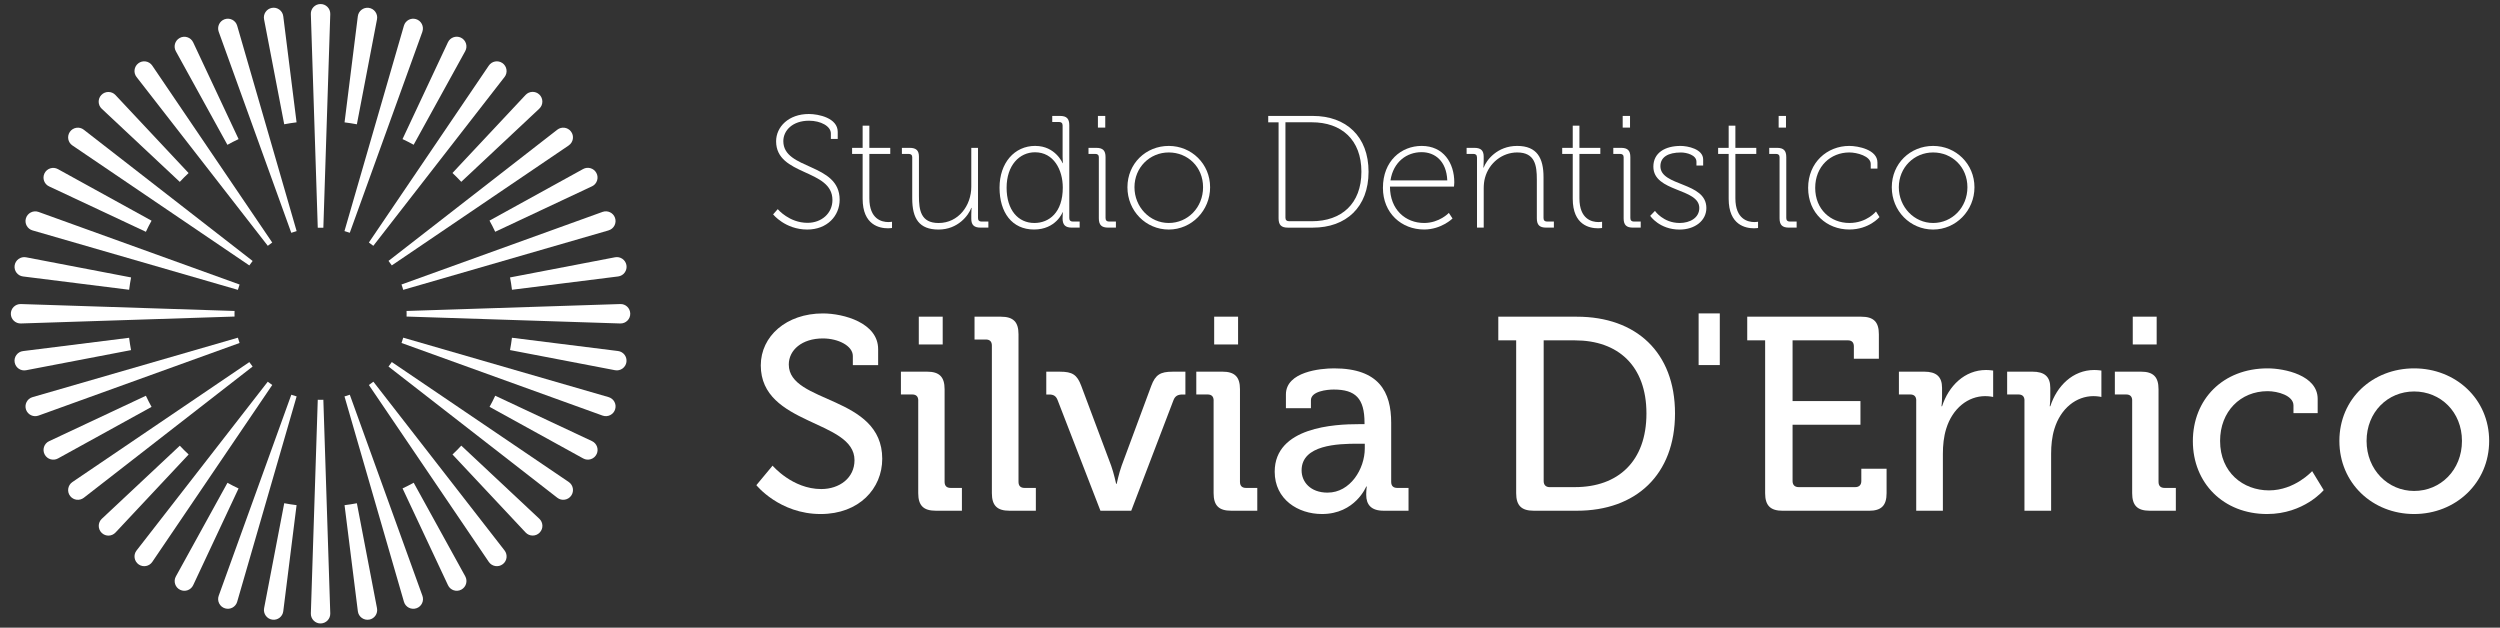 <svg xmlns="http://www.w3.org/2000/svg" id="Livello_1" viewBox="0 0 841.89 211.38"><rect x="0" y="0" width="841.89" height="211.38" fill="#333333" stroke="none"/><defs><style>      .cls-1 {        fill: #fff;      }    </style></defs><g><path class="cls-1" d="M260.18,156.82s6.66,7.87,16.38,7.87c6.11,0,11.2-3.7,11.2-9.72,0-13.7-31.56-11.57-31.56-31.93,0-9.81,8.61-17.49,20.92-17.49,6.94,0,18.6,3.15,18.6,12.03v5.37h-8.52v-3.06c0-3.42-4.9-5.92-10.09-5.92-7.03,0-11.48,3.89-11.48,8.79,0,13.23,31.47,10.27,31.47,31.74,0,10-7.77,18.6-20.73,18.6-13.88,0-21.66-9.72-21.66-9.72l5.46-6.57Z"></path><path class="cls-1" d="M309.23,134.88c0-1.39-.74-2.04-2.04-2.04h-3.8v-7.68h8.79c4.16,0,5.92,1.76,5.92,5.92v31.19c0,1.39.74,2.04,2.04,2.04h3.79v7.68h-8.79c-4.17,0-5.92-1.76-5.92-5.92v-31.19ZM309.41,106.65h8.05v9.35h-8.05v-9.35Z"></path><path class="cls-1" d="M334.02,116.37c0-1.39-.74-2.04-2.04-2.04h-3.8v-7.68h8.89c4.16,0,5.92,1.76,5.92,5.92v49.7c0,1.39.74,2.04,2.04,2.04h3.8v7.68h-8.89c-4.17,0-5.92-1.76-5.92-5.92v-49.7Z"></path><path class="cls-1" d="M356.14,134.7c-.55-1.39-1.39-1.85-2.87-1.85h-.93v-7.68h4.63c4.16,0,5.74,1.02,7.13,4.72l10.09,26.93c.93,2.59,1.67,6.11,1.67,6.11h.19s.74-3.52,1.67-6.11l9.99-26.93c1.39-3.7,3.06-4.72,7.13-4.72h4.35v7.68h-.93c-1.57,0-2.5.46-3.06,1.85l-14.25,37.3h-10.37l-14.44-37.3Z"></path><path class="cls-1" d="M408.7,134.88c0-1.39-.74-2.04-2.04-2.04h-3.8v-7.68h8.79c4.16,0,5.92,1.76,5.92,5.92v31.19c0,1.39.74,2.04,2.03,2.04h3.8v7.68h-8.79c-4.17,0-5.92-1.76-5.92-5.92v-31.19ZM408.88,106.65h8.05v9.35h-8.05v-9.35Z"></path><path class="cls-1" d="M457.47,142.84h2.04v-.46c0-8.24-3.06-11.2-10.37-11.2-2.22,0-7.68.55-7.68,3.61v2.68h-8.42v-4.63c0-7.68,11.66-8.79,16.2-8.79,15.18,0,19.25,7.96,19.25,18.32v19.9c0,1.39.74,2.04,2.04,2.04h3.8v7.68h-8.42c-4.16,0-5.83-2.04-5.83-5.37,0-1.57.19-2.78.19-2.78h-.19s-3.7,9.26-14.9,9.26c-8.05,0-15.92-4.91-15.92-14.25,0-15.09,20.36-16.01,28.23-16.01ZM447.1,165.89c7.59,0,12.5-7.96,12.5-14.9v-1.57h-2.31c-6.76,0-18.97.37-18.97,8.98,0,3.8,2.87,7.5,8.79,7.5Z"></path><path class="cls-1" d="M510.58,114.61h-6.02v-7.96h26.47c19.9,0,33.04,11.94,33.04,32.58s-13.14,32.76-33.04,32.76h-14.53c-4.16,0-5.92-1.76-5.92-5.92v-51.46ZM521.87,164.04h8.52c14.53,0,24.06-8.7,24.06-24.8s-9.62-24.62-24.06-24.62h-10.55v47.39c0,1.3.74,2.04,2.04,2.04Z"></path><path class="cls-1" d="M572.02,105.54h7.13v17.4h-7.13v-17.4Z"></path><path class="cls-1" d="M594.41,114.61h-6.02v-7.96h38.41c4.16,0,5.92,1.76,5.92,5.92v8.24h-8.42v-4.16c0-1.39-.74-2.04-2.04-2.04h-18.6v20.46h22.86v7.96h-22.86v18.97c0,1.3.74,2.04,2.04,2.04h19.07c1.3,0,2.04-.74,2.04-2.04v-4.16h8.51v8.24c0,4.16-1.76,5.92-5.92,5.92h-29.06c-4.16,0-5.92-1.76-5.92-5.92v-51.46Z"></path><path class="cls-1" d="M645.31,134.88c0-1.39-.74-2.04-2.04-2.04h-3.8v-7.68h8.51c4.07,0,6.02,1.67,6.02,5.46v2.96c0,1.85-.19,3.24-.19,3.24h.19c2.22-6.85,7.59-12.22,14.81-12.22,1.2,0,2.4.19,2.4.19v8.89s-1.2-.28-2.68-.28c-5.74,0-11.02,4.07-13.14,11.01-.83,2.68-1.11,5.55-1.11,8.42v19.16h-8.98v-37.11Z"></path><path class="cls-1" d="M681.76,134.88c0-1.39-.74-2.04-2.04-2.04h-3.8v-7.68h8.51c4.07,0,6.02,1.67,6.02,5.46v2.96c0,1.85-.19,3.24-.19,3.24h.19c2.22-6.85,7.59-12.22,14.81-12.22,1.2,0,2.4.19,2.4.19v8.89s-1.2-.28-2.68-.28c-5.74,0-11.02,4.07-13.14,11.01-.83,2.68-1.11,5.55-1.11,8.42v19.16h-8.98v-37.11Z"></path><path class="cls-1" d="M718.03,134.88c0-1.39-.74-2.04-2.04-2.04h-3.8v-7.68h8.79c4.16,0,5.92,1.76,5.92,5.92v31.19c0,1.39.74,2.04,2.04,2.04h3.79v7.68h-8.79c-4.17,0-5.92-1.76-5.92-5.92v-31.19ZM718.22,106.65h8.05v9.35h-8.05v-9.35Z"></path><path class="cls-1" d="M763.65,124.05c5.65,0,16.84,2.31,16.84,10.27v4.81h-8.15v-2.59c0-3.33-5.28-4.81-8.7-4.81-9.16,0-16.01,6.85-16.01,16.75,0,10.64,7.77,16.66,16.47,16.66s14.53-6.48,14.53-6.48l3.89,6.39s-6.66,8.05-19.07,8.05c-14.71,0-24.99-10.46-24.99-24.53s10.09-24.52,25.17-24.52Z"></path><path class="cls-1" d="M812.97,124.05c13.97,0,25.27,10.27,25.27,24.43s-11.29,24.62-25.27,24.62-25.17-10.37-25.17-24.62,11.2-24.43,25.17-24.43ZM812.97,165.33c8.89,0,16.11-7.03,16.11-16.84s-7.22-16.66-16.11-16.66-16.01,6.94-16.01,16.66,7.22,16.84,16.01,16.84Z"></path></g><g><path class="cls-1" d="M261.9,70.42s3.82,4.62,10.05,4.62c4.67,0,8.38-3.17,8.38-7.69,0-10.53-18.97-8.06-18.97-19.77,0-4.84,4.19-9.19,11.02-9.19,3.28,0,9.73,1.34,9.73,6.02v2.37h-2.31v-1.83c0-2.47-3.44-4.3-7.36-4.3-5.59,0-8.65,3.33-8.65,6.88,0,9.78,18.97,7.26,18.97,19.72,0,5.43-4.19,10.05-10.91,10.05-7.41,0-11.5-5.1-11.5-5.1l1.56-1.77Z"></path><path class="cls-1" d="M290.5,51.83h-3.55v-2.04h3.55v-7.47h2.26v7.47h7.04v2.04h-7.04v14.94c0,7.09,4.25,8.01,6.39,8.01.75,0,1.24-.11,1.24-.11v2.1s-.54.11-1.34.11c-2.79,0-8.55-1.02-8.55-9.94v-15.1Z"></path><path class="cls-1" d="M307.21,53.01c0-.81-.43-1.18-1.18-1.18h-2.31v-2.04h2.63c2.2,0,3.11.91,3.11,2.96v13.27c0,4.67.59,9.08,6.61,9.08,6.72,0,11.02-5.91,11.02-12.2v-13.11h2.26v23.64c0,.8.43,1.18,1.18,1.18h2.31v2.04h-2.63c-2.2,0-3.12-.91-3.12-2.96v-1.5c0-1.24.11-2.2.11-2.2h-.11c-.91,2.53-4.51,7.31-11.02,7.31s-8.87-3.65-8.87-10.48v-13.81Z"></path><path class="cls-1" d="M348.65,49.14c6.77,0,9.19,5.8,9.19,5.8h.11s-.11-.97-.11-2.2v-10.48c0-.81-.43-1.18-1.18-1.18h-2.31v-2.04h2.63c2.2,0,3.11.91,3.11,3.12v31.27c0,.8.43,1.18,1.18,1.18h2.31v2.04h-2.63c-2.2,0-3.12-.91-3.12-3.12,0-1.23.11-2.04.11-2.04h-.11s-2.2,5.8-9.62,5.8-11.61-5.75-11.61-14.08,5-14.08,12.04-14.08ZM357.9,63.16c0-5.96-3.06-11.88-9.35-11.88-5.27,0-9.57,4.41-9.57,11.93s3.87,11.88,9.35,11.88c4.94,0,9.57-3.49,9.57-11.93Z"></path><path class="cls-1" d="M370.05,53.01c0-.81-.43-1.18-1.18-1.18h-2.31v-2.04h2.63c2.2,0,3.11.91,3.11,3.11v20.53c0,.8.43,1.18,1.18,1.18h2.31v2.04h-2.63c-2.2,0-3.12-.91-3.12-3.12v-20.53ZM369.73,39.04h2.47v3.92h-2.47v-3.92Z"></path><path class="cls-1" d="M393.59,49.14c7.69,0,13.92,6.07,13.92,13.92s-6.23,14.24-13.92,14.24-13.92-6.23-13.92-14.24,6.23-13.92,13.92-13.92ZM393.59,75.09c6.39,0,11.55-5.21,11.55-12.04s-5.16-11.71-11.55-11.71-11.55,5.05-11.55,11.71,5.16,12.04,11.55,12.04Z"></path><path class="cls-1" d="M430.57,41.19h-3.49v-2.15h15.04c11.18,0,18.75,6.88,18.75,18.81s-7.58,18.81-18.75,18.81h-8.44c-2.2,0-3.11-.91-3.11-3.12v-32.35ZM434.06,74.5h7.69c9.99,0,16.71-5.86,16.71-16.66s-6.72-16.66-16.71-16.66h-8.87v32.13c0,.81.43,1.18,1.18,1.18Z"></path><path class="cls-1" d="M478.78,49.14c7.31,0,10.96,5.75,10.96,12.25,0,.59-.11,1.45-.11,1.45h-21.55c0,7.79,5.27,12.25,11.5,12.25,5.16,0,8.33-3.39,8.33-3.39l1.24,1.88s-3.76,3.71-9.57,3.71c-7.58,0-13.87-5.48-13.87-14.02,0-9.08,6.18-14.13,13.06-14.13ZM487.38,60.75c-.27-6.56-4.19-9.51-8.65-9.51-4.95,0-9.51,3.22-10.48,9.51h19.13Z"></path><path class="cls-1" d="M497.38,53.01c0-.81-.43-1.18-1.18-1.18h-2.31v-2.04h2.63c2.2,0,3.12.91,3.12,2.96v1.5c0,1.24-.11,2.2-.11,2.2h.11c.91-2.53,4.57-7.31,11.28-7.31s8.87,4.14,8.87,10.48v13.81c0,.8.43,1.18,1.18,1.18h2.31v2.04h-2.63c-2.2,0-3.11-.91-3.11-3.12v-13.11c0-4.67-.59-9.08-6.61-9.08-5.05,0-9.51,3.55-10.85,8.54-.32,1.13-.43,2.36-.43,3.65v13.11h-2.26v-23.64Z"></path><path class="cls-1" d="M529.63,51.83h-3.55v-2.04h3.55v-7.47h2.25v7.47h7.04v2.04h-7.04v14.94c0,7.09,4.25,8.01,6.39,8.01.75,0,1.24-.11,1.24-.11v2.1s-.54.11-1.34.11c-2.79,0-8.54-1.02-8.54-9.94v-15.1Z"></path><path class="cls-1" d="M546.78,53.01c0-.81-.43-1.18-1.18-1.18h-2.31v-2.04h2.63c2.2,0,3.11.91,3.11,3.11v20.53c0,.8.43,1.18,1.18,1.18h2.31v2.04h-2.63c-2.2,0-3.12-.91-3.12-3.12v-20.53ZM546.45,39.04h2.47v3.92h-2.47v-3.92Z"></path><path class="cls-1" d="M557.31,71.01s2.79,4.08,8.33,4.08c3.44,0,6.61-1.72,6.61-5.05,0-6.77-15.47-5.27-15.47-13.92,0-4.62,3.87-6.98,9.19-6.98,2.31,0,7.58,1.02,7.58,4.57v2.04h-2.26v-1.29c0-2.26-3.33-3.11-5.21-3.11-4.35,0-6.93,1.56-6.93,4.62,0,6.88,15.48,5.21,15.48,14.08,0,4.3-3.92,7.26-9.03,7.26-6.77,0-9.89-4.62-9.89-4.62l1.61-1.67Z"></path><path class="cls-1" d="M582.14,51.83h-3.55v-2.04h3.55v-7.47h2.26v7.47h7.04v2.04h-7.04v14.94c0,7.09,4.25,8.01,6.39,8.01.75,0,1.24-.11,1.24-.11v2.1s-.54.11-1.34.11c-2.79,0-8.55-1.02-8.55-9.94v-15.1Z"></path><path class="cls-1" d="M599.29,53.01c0-.81-.43-1.18-1.18-1.18h-2.31v-2.04h2.63c2.2,0,3.11.91,3.11,3.11v20.53c0,.8.43,1.18,1.18,1.18h2.31v2.04h-2.63c-2.2,0-3.12-.91-3.12-3.12v-20.53ZM598.97,39.04h2.47v3.92h-2.47v-3.92Z"></path><path class="cls-1" d="M622.78,49.14c2.9,0,9.46,1.23,9.46,5.59v2.04h-2.26v-1.56c0-2.63-4.62-3.87-7.2-3.87-6.29,0-11.5,4.67-11.5,11.93s5.21,11.82,11.5,11.82c5.91,0,8.97-3.87,8.97-3.87l1.18,1.88s-3.49,4.19-10.16,4.19c-7.58,0-13.87-5.48-13.87-14.02s6.39-14.13,13.87-14.13Z"></path><path class="cls-1" d="M650.99,49.14c7.69,0,13.92,6.07,13.92,13.92s-6.23,14.24-13.92,14.24-13.92-6.23-13.92-14.24,6.24-13.92,13.92-13.92ZM650.99,75.09c6.39,0,11.55-5.21,11.55-12.04s-5.16-11.71-11.55-11.71-11.55,5.05-11.55,11.71,5.16,12.04,11.55,12.04Z"></path></g><g><g><path class="cls-1" d="M111.22,4.74l-2.33,71.96c-.32-.02-.62-.02-.94-.02s-.63,0-.94.02l-2.33-71.96c-.07-1.81,1.35-3.32,3.16-3.38,1.89-.07,3.44,1.49,3.38,3.38Z"></path><path class="cls-1" d="M99.89,77.83c-.61.16-1.21.36-1.8.57L73.65,10.69c-.61-1.7.27-3.58,1.97-4.2,1.77-.64,3.74.36,4.25,2.17l20.02,69.16Z"></path><path class="cls-1" d="M91.68,81.67c-.51.35-1.01.72-1.5,1.11L45.98,25.93c-1.11-1.42-.85-3.48.58-4.59,1.47-1.16,3.66-.81,4.71.75l40.4,59.58Z"></path><path class="cls-1" d="M85.07,87.89c-.39.49-.75.99-1.11,1.5L24.38,48.98c-1.49-1.01-1.89-3.04-.87-4.55,1.05-1.56,3.24-1.91,4.71-.74l56.85,44.19Z"></path><path class="cls-1" d="M80.69,95.81c-.22.59-.41,1.19-.58,1.8L10.95,77.59c-1.73-.5-2.74-2.32-2.23-4.05.52-1.81,2.5-2.81,4.26-2.17l67.71,24.45Z"></path><path class="cls-1" d="M78.97,105.66c0,.32,0,.62.02.94l-71.96,2.33c-1.81.05-3.32-1.36-3.38-3.17-.07-1.87,1.49-3.43,3.38-3.37l71.96,2.33c-.02.32-.02.62-.02.94Z"></path><path class="cls-1" d="M80.68,115.5l-67.7,24.45c-1.7.62-3.58-.26-4.2-1.96-.64-1.77.36-3.74,2.17-4.25l69.16-20.02c.16.61.36,1.2.57,1.79Z"></path><path class="cls-1" d="M85.07,123.44l-56.85,44.19c-1.42,1.1-3.48.85-4.59-.58-1.16-1.48-.81-3.66.75-4.72l59.58-40.39c.36.51.72,1.01,1.11,1.5Z"></path><path class="cls-1" d="M91.68,129.65l-40.4,59.58c-1.01,1.49-3.04,1.89-4.55.87-1.56-1.06-1.91-3.24-.74-4.72l44.18-56.84c.49.38,1,.75,1.52,1.11Z"></path><path class="cls-1" d="M99.89,133.5l-20.02,69.15c-.5,1.73-2.32,2.74-4.05,2.23-1.81-.51-2.81-2.49-2.17-4.25l24.45-67.7c.59.21,1.19.4,1.8.57Z"></path><path class="cls-1" d="M111.22,206.58c.05,1.8-1.36,3.31-3.17,3.37-1.87.08-3.43-1.49-3.37-3.37l2.33-71.96c.31.02.62.02.94.02s.62,0,.94-.02l2.33,71.96Z"></path><path class="cls-1" d="M140.28,204.82c-1.77.64-3.74-.36-4.25-2.17l-20.02-69.15c.61-.16,1.2-.36,1.79-.57l24.45,67.7c.62,1.7-.26,3.58-1.96,4.19Z"></path><path class="cls-1" d="M169.33,189.97c-1.48,1.17-3.66.82-4.72-.74l-40.39-59.58c.51-.36,1.02-.73,1.52-1.11l44.18,56.84c1.1,1.43.85,3.49-.58,4.59Z"></path><path class="cls-1" d="M192.39,166.87c-1.06,1.56-3.24,1.91-4.72.75l-56.84-44.18c.38-.49.75-1,1.11-1.52l59.58,40.39c1.49,1.01,1.89,3.05.87,4.55Z"></path><path class="cls-1" d="M207.17,137.78c-.51,1.81-2.49,2.81-4.25,2.17l-67.7-24.45c.21-.59.4-1.18.57-1.79l69.15,20.02c1.73.5,2.74,2.31,2.23,4.04Z"></path><path class="cls-1" d="M212.24,105.55c.08,1.89-1.49,3.44-3.37,3.38l-71.96-2.33c.02-.32.02-.62.02-.94s0-.62-.02-.94l71.96-2.33c1.8-.07,3.31,1.35,3.37,3.16Z"></path><path class="cls-1" d="M204.93,77.59l-69.15,20.02c-.16-.61-.36-1.21-.58-1.8l67.71-24.45c1.7-.61,3.58.27,4.19,1.97.64,1.77-.36,3.74-2.17,4.25Z"></path><path class="cls-1" d="M191.52,48.98l-59.58,40.4c-.36-.51-.73-1.02-1.11-1.52l56.84-44.18c1.43-1.11,3.49-.85,4.59.58,1.17,1.47.82,3.66-.74,4.71Z"></path><path class="cls-1" d="M169.91,25.93l-44.19,56.85c-.49-.39-.99-.76-1.5-1.11l40.39-59.58c1.01-1.49,3.05-1.89,4.55-.87,1.56,1.05,1.91,3.24.75,4.71Z"></path><path class="cls-1" d="M142.24,10.69l-24.45,67.7c-.59-.21-1.18-.4-1.79-.57l20.02-69.16c.5-1.73,2.31-2.74,4.04-2.23,1.81.52,2.81,2.5,2.17,4.26Z"></path></g><g><path class="cls-1" d="M126.96,6.5l-6.78,35.36c-1.37-.26-2.76-.48-4.15-.65l4.47-35.73c.23-1.8,1.86-3.06,3.65-2.84,1.87.23,3.17,2.02,2.81,3.87Z"></path><path class="cls-1" d="M99.86,41.2c-1.41.17-2.79.39-4.15.65l-6.79-35.36c-.34-1.78.83-3.49,2.61-3.83,1.84-.37,3.63.94,3.86,2.8l4.48,35.73Z"></path><path class="cls-1" d="M80.34,46.85c-1.28.6-2.53,1.23-3.76,1.92l-17.37-31.53c-.87-1.59-.29-3.58,1.29-4.45,1.65-.92,3.75-.23,4.55,1.47l15.3,32.59Z"></path><path class="cls-1" d="M63.52,58.27c-1.02.95-2.02,1.94-2.98,2.98l-26.28-24.63c-1.32-1.23-1.38-3.3-.15-4.62,1.29-1.37,3.5-1.37,4.77,0l24.63,26.28Z"></path><path class="cls-1" d="M51.04,74.32c-.69,1.22-1.32,2.46-1.91,3.74l-32.59-15.29c-1.65-.76-2.34-2.71-1.58-4.35.8-1.71,2.9-2.39,4.55-1.47l31.53,17.37Z"></path><path class="cls-1" d="M44.14,93.43c-.26,1.36-.48,2.75-.65,4.15l-35.73-4.48c-1.8-.22-3.06-1.85-2.84-3.65.23-1.86,2.02-3.16,3.87-2.8l35.36,6.78Z"></path><path class="cls-1" d="M44.14,117.9l-35.36,6.78c-1.78.34-3.49-.82-3.83-2.59-.37-1.84.94-3.64,2.8-3.86l35.73-4.48c.17,1.41.39,2.79.65,4.15Z"></path><path class="cls-1" d="M51.04,137.02l-31.52,17.37c-1.59.87-3.58.29-4.45-1.29-.92-1.65-.23-3.75,1.47-4.53l32.59-15.3c.59,1.28,1.23,2.53,1.91,3.75Z"></path><path class="cls-1" d="M63.52,153.05l-24.62,26.28c-1.23,1.32-3.3,1.4-4.62.15-1.37-1.28-1.37-3.49,0-4.77l26.27-24.62c.97,1.02,1.96,2.02,2.98,2.96Z"></path><path class="cls-1" d="M80.34,164.48l-15.29,32.59c-.76,1.63-2.71,2.34-4.35,1.57-1.71-.78-2.39-2.9-1.47-4.53l17.37-31.53c1.22.68,2.46,1.32,3.74,1.91Z"></path><path class="cls-1" d="M99.87,170.12l-4.48,35.73c-.22,1.79-1.85,3.06-3.65,2.83-1.86-.23-3.16-2.02-2.8-3.86l6.78-35.36c1.36.26,2.75.48,4.15.65Z"></path><path class="cls-1" d="M124.37,208.65c-1.84.36-3.64-.94-3.86-2.8l-4.48-35.73c1.4-.17,2.78-.39,4.15-.65l6.78,35.36c.34,1.77-.82,3.49-2.59,3.83Z"></path><path class="cls-1" d="M155.39,198.54c-1.65.92-3.75.23-4.53-1.48l-15.3-32.59c1.28-.59,2.53-1.23,3.75-1.91l17.37,31.53c.87,1.58.29,3.58-1.29,4.45Z"></path><path class="cls-1" d="M181.77,179.32c-1.28,1.38-3.49,1.38-4.77,0l-24.62-26.27c1.02-.96,2.02-1.95,2.96-2.98l26.28,24.62c1.32,1.24,1.4,3.31.15,4.62Z"></path><path class="cls-1" d="M200.92,152.91c-.78,1.7-2.9,2.39-4.53,1.47l-31.53-17.37c.68-1.22,1.32-2.47,1.91-3.75l32.59,15.29c1.63.77,2.34,2.72,1.57,4.36Z"></path><path class="cls-1" d="M210.97,121.86c-.23,1.87-2.02,3.17-3.86,2.81l-35.36-6.78c.26-1.36.48-2.75.65-4.15l35.73,4.47c1.79.23,3.06,1.86,2.83,3.65Z"></path><path class="cls-1" d="M208.14,93.1l-35.73,4.48c-.17-1.41-.39-2.79-.65-4.15l35.36-6.79c1.77-.34,3.49.83,3.83,2.6.36,1.84-.94,3.63-2.8,3.86Z"></path><path class="cls-1" d="M199.34,62.75l-32.58,15.3c-.6-1.28-1.23-2.53-1.92-3.76l31.53-17.37c1.58-.87,3.58-.29,4.45,1.29.92,1.65.23,3.75-1.48,4.55Z"></path><path class="cls-1" d="M181.61,36.6l-26.28,24.63c-.95-1.02-1.94-2.02-2.96-2.98l24.62-26.28c1.24-1.32,3.31-1.38,4.62-.15,1.38,1.29,1.38,3.5,0,4.77Z"></path><path class="cls-1" d="M156.67,17.22l-17.37,31.53c-1.22-.68-2.47-1.32-3.75-1.91l15.29-32.59c.77-1.65,2.72-2.34,4.36-1.58,1.7.8,2.39,2.9,1.47,4.55Z"></path></g></g></svg>